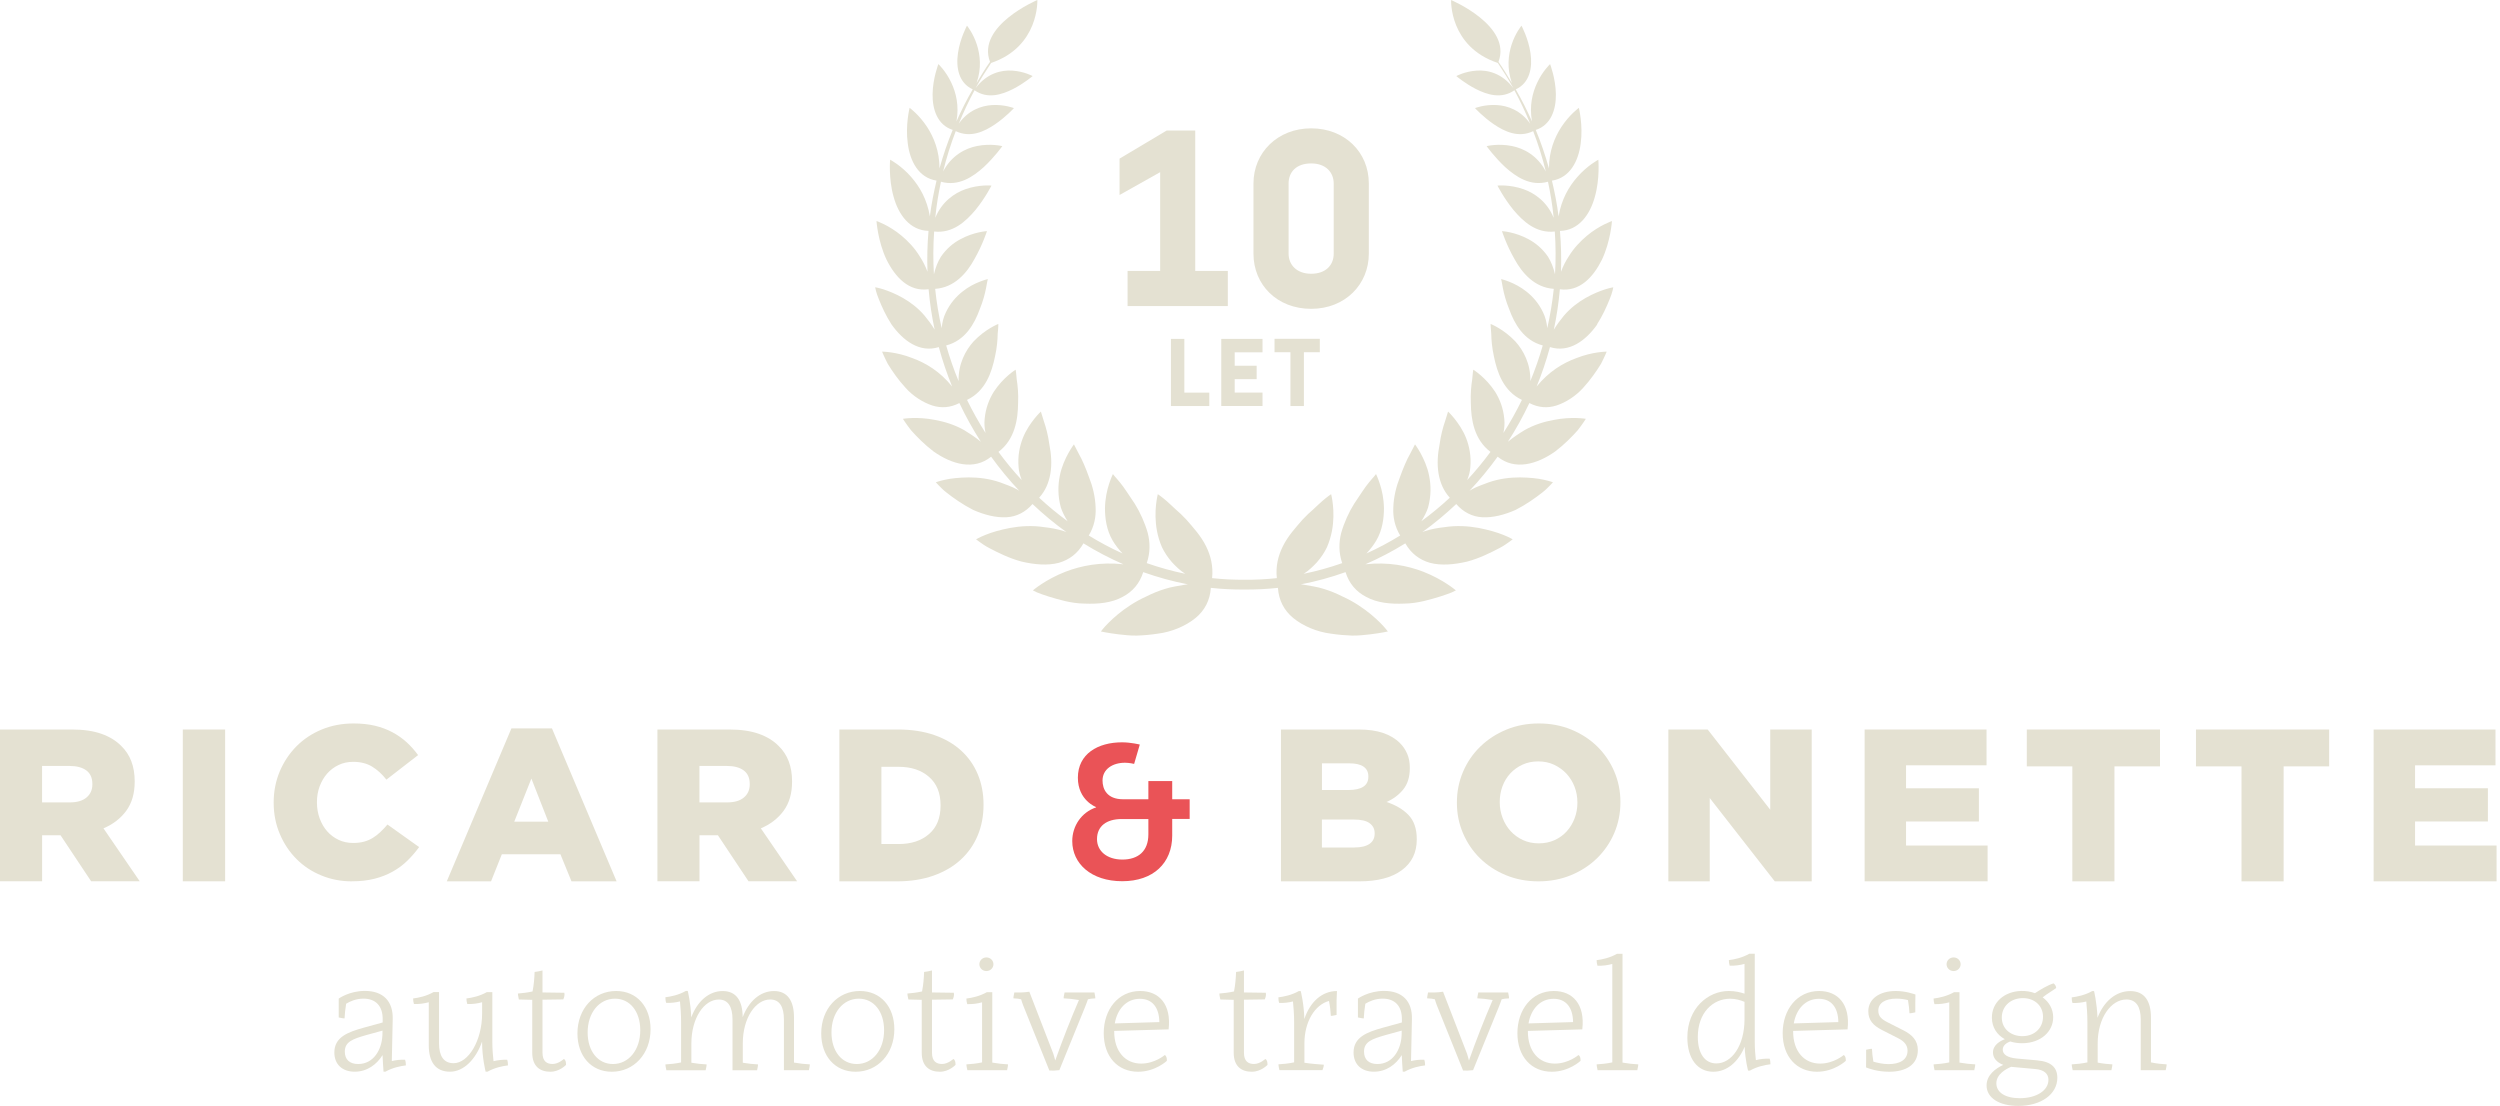 <svg width="583" height="258" viewBox="0 0 583 258" fill="none" xmlns="http://www.w3.org/2000/svg">
<g clip-path="url(#clip0_149_82)">
<path d="M255.61 188.3V188.21C255.61 188.21 251.36 186.66 251.36 181.36C251.36 175.79 256.04 173.11 261.65 173.11C263.73 173.11 265.8 173.63 265.8 173.63L264.48 178.14C264.48 178.14 263.38 177.87 262.36 177.87C259.45 177.87 257.11 179.37 257.11 182.02C257.11 184 258.12 186.39 261.92 186.39H267.8V182.15H273.36V186.39H277.43V190.98H273.36V194.86C273.36 201.26 268.95 205.5 261.71 205.5C254.47 205.5 250.05 201.39 250.05 196.14C250.05 192.65 252.17 189.43 255.62 188.28M261.74 200.45C265.41 200.45 267.8 198.51 267.8 194.57V191H261.57C258.08 191 255.82 192.63 255.82 195.68C255.82 198.45 258.12 200.45 261.74 200.45Z" fill="#EA5357"/>
<path d="M0 170.12H16.74C19.47 170.12 21.78 170.46 23.67 171.13C25.56 171.8 27.09 172.75 28.28 173.96C30.37 175.98 31.41 178.73 31.41 182.2V182.3C31.41 185.03 30.75 187.29 29.44 189.08C28.12 190.87 26.35 192.23 24.13 193.17L32.58 205.51H21.25L14.12 194.79H9.82V205.51H0V170.1V170.12ZM16.28 187.12C17.97 187.12 19.27 186.74 20.17 185.98C21.08 185.22 21.54 184.2 21.54 182.92V182.82C21.54 181.4 21.06 180.35 20.13 179.66C19.19 178.97 17.88 178.62 16.24 178.62H9.81V187.12H16.28Z" fill="#E4E1D2"/>
<path d="M52.5 170.12H42.63V205.52H52.5V170.12Z" fill="#E4E1D2"/>
<path d="M82.08 205.53C79.55 205.53 77.17 205.08 74.95 204.16C72.72 203.25 70.79 201.98 69.16 200.34C67.52 198.71 66.23 196.77 65.27 194.52C64.31 192.28 63.82 189.84 63.82 187.21V187.11C63.82 184.55 64.3 182.15 65.23 179.91C66.18 177.67 67.48 175.71 69.13 174.04C70.79 172.37 72.75 171.06 75.03 170.12C77.3 169.18 79.78 168.71 82.48 168.71C84.3 168.71 85.95 168.89 87.44 169.24C88.92 169.6 90.27 170.1 91.51 170.76C92.74 171.42 93.85 172.2 94.85 173.11C95.84 174.02 96.72 175.02 97.5 176.09L90.11 181.81C89.1 180.53 87.99 179.51 86.77 178.77C85.55 178.03 84.09 177.66 82.37 177.66C81.12 177.66 79.98 177.9 78.95 178.4C77.92 178.89 77.04 179.55 76.29 180.4C75.55 181.24 74.97 182.24 74.54 183.38C74.12 184.53 73.91 185.74 73.91 187.02V187.12C73.91 188.44 74.12 189.68 74.54 190.84C74.97 192 75.55 193.01 76.29 193.85C77.03 194.69 77.92 195.36 78.95 195.85C79.98 196.34 81.12 196.58 82.37 196.58C83.28 196.58 84.12 196.48 84.87 196.28C85.62 196.08 86.32 195.78 86.94 195.39C87.57 195.01 88.16 194.55 88.71 194.02C89.27 193.5 89.81 192.92 90.36 192.28L97.74 197.54C96.9 198.69 95.98 199.75 94.99 200.72C93.99 201.7 92.87 202.54 91.59 203.25C90.33 203.96 88.92 204.52 87.35 204.92C85.78 205.32 84.02 205.52 82.07 205.52" fill="#E4E1D2"/>
<path d="M119.26 169.87H128.72L143.79 205.53H133.27L130.69 199.21H117.03L114.51 205.53H104.19L119.26 169.87ZM127.86 191.62L123.92 181.56L119.92 191.62H127.86Z" fill="#E4E1D2"/>
<path d="M153.3 170.12H170.04C172.77 170.12 175.08 170.46 176.97 171.13C178.86 171.8 180.39 172.75 181.58 173.96C183.67 175.98 184.71 178.73 184.71 182.2V182.3C184.71 185.03 184.05 187.29 182.74 189.08C181.42 190.87 179.65 192.23 177.43 193.17L185.88 205.51H174.55L167.42 194.79H163.12V205.51H153.31V170.1L153.3 170.12ZM169.58 187.12C171.27 187.12 172.57 186.74 173.47 185.98C174.38 185.22 174.84 184.2 174.84 182.92V182.82C174.84 181.4 174.36 180.35 173.43 179.66C172.49 178.97 171.18 178.62 169.54 178.62H163.11V187.12H169.58Z" fill="#E4E1D2"/>
<path d="M195.73 170.12H209.39C212.56 170.12 215.38 170.55 217.86 171.41C220.34 172.27 222.43 173.48 224.13 175.03C225.83 176.58 227.13 178.43 228.02 180.57C228.91 182.71 229.36 185.06 229.36 187.62V187.72C229.36 190.28 228.91 192.65 228 194.83C227.09 197.01 225.78 198.88 224.05 200.47C222.34 202.06 220.22 203.29 217.71 204.19C215.2 205.08 212.36 205.53 209.19 205.53H195.74V170.12H195.73ZM209.55 196.83C212.49 196.83 214.86 196.06 216.65 194.5C218.45 192.95 219.34 190.74 219.34 187.87V187.77C219.34 184.94 218.45 182.74 216.65 181.17C214.86 179.6 212.49 178.82 209.55 178.82H205.54V196.82H209.55V196.83Z" fill="#E4E1D2"/>
<path d="M298.72 170.12H316.85C319.07 170.12 320.97 170.39 322.55 170.93C324.14 171.47 325.45 172.26 326.49 173.31C327.2 174.02 327.75 174.84 328.16 175.79C328.57 176.73 328.77 177.81 328.77 179.03V179.13C328.77 181.19 328.25 182.85 327.23 184.11C326.2 185.37 324.9 186.35 323.33 187.02C325.49 187.73 327.21 188.75 328.48 190.08C329.75 191.41 330.39 193.28 330.39 195.67V195.77C330.39 198.84 329.22 201.23 326.87 202.95C324.53 204.67 321.23 205.53 316.98 205.53H298.72V170.12ZM314.45 184.23C315.96 184.23 317.12 183.98 317.91 183.47C318.7 182.96 319.1 182.19 319.1 181.14V181.04C319.1 180.06 318.73 179.31 317.99 178.79C317.25 178.27 316.14 178.01 314.66 178.01H308.28V184.23H314.45ZM315.87 197.63C317.39 197.63 318.55 197.35 319.36 196.8C320.17 196.24 320.57 195.45 320.57 194.4V194.3C320.57 193.32 320.18 192.55 319.4 191.98C318.63 191.4 317.41 191.12 315.76 191.12H308.27V197.64H315.85L315.87 197.63Z" fill="#E4E1D2"/>
<path d="M358.76 205.53C356.03 205.53 353.5 205.05 351.18 204.09C348.85 203.13 346.85 201.82 345.16 200.17C343.47 198.52 342.15 196.58 341.19 194.35C340.23 192.12 339.75 189.75 339.75 187.22V187.12C339.75 184.59 340.23 182.21 341.19 179.96C342.15 177.72 343.49 175.76 345.21 174.1C346.93 172.43 348.95 171.11 351.28 170.15C353.61 169.19 356.13 168.71 358.86 168.71C361.59 168.71 364.12 169.19 366.45 170.15C368.77 171.11 370.78 172.42 372.47 174.07C374.15 175.72 375.48 177.66 376.44 179.89C377.4 182.12 377.88 184.49 377.88 187.02V187.12C377.88 189.65 377.4 192.04 376.44 194.28C375.48 196.52 374.13 198.47 372.42 200.15C370.7 201.82 368.68 203.13 366.35 204.09C364.03 205.05 361.49 205.53 358.77 205.53M358.83 196.67C360.18 196.67 361.41 196.42 362.53 195.92C363.64 195.41 364.59 194.73 365.36 193.87C366.14 193.01 366.75 192 367.19 190.86C367.63 189.71 367.85 188.5 367.85 187.22V187.12C367.85 185.84 367.63 184.62 367.19 183.48C366.75 182.33 366.12 181.32 365.32 180.44C364.5 179.57 363.54 178.87 362.42 178.34C361.31 177.82 360.07 177.56 358.72 177.56C357.37 177.56 356.14 177.81 355.04 178.32C353.94 178.82 353 179.51 352.2 180.36C351.41 181.22 350.8 182.23 350.37 183.37C349.95 184.52 349.74 185.73 349.74 187.01V187.11C349.74 188.39 349.97 189.61 350.41 190.75C350.85 191.9 351.46 192.91 352.25 193.79C353.05 194.67 354.01 195.37 355.12 195.89C356.24 196.41 357.47 196.67 358.83 196.67Z" fill="#E4E1D2"/>
<path d="M389.06 170.12H398.23L412.82 188.83V170.12H422.49V205.52H413.87L398.71 186.1V205.52H389.06V170.12Z" fill="#E4E1D2"/>
<path d="M434.83 170.12H463.26V178.47H444.49V183.83H461.48V191.57H444.49V197.18H463.51V205.52H434.83V170.12Z" fill="#E4E1D2"/>
<path d="M483.27 178.72H472.65V170.12H503.71V178.72H493.09V205.53H483.27V178.72Z" fill="#E4E1D2"/>
<path d="M522.72 178.72H512.1V170.12H543.16V178.72H532.54V205.53H522.72V178.72Z" fill="#E4E1D2"/>
<path d="M553.53 170.12H581.95V178.47H563.19V183.83H580.18V191.57H563.19V197.18H582.2V205.52H553.53V170.12Z" fill="#E4E1D2"/>
<path d="M94.46 247.14C94.6 247.5 94.65 248.01 94.65 248.45C93.4 248.6 91.55 248.97 89.87 249.92H89.44C89.34 248.65 89.27 247.34 89.21 246.05C87.86 248.24 85.6 249.92 82.71 249.92C79.82 249.92 77.97 248.21 77.97 245.44C77.97 241.9 81.02 240.7 84.88 239.64L89.24 238.44V237.86C89.32 234.52 87.53 232.88 84.77 232.88C83.01 232.88 81.6 233.53 80.72 234.07C80.52 235.24 80.39 236.54 80.35 237.49C79.9 237.49 79.44 237.35 78.99 237.27V232.87C78.99 232.87 81.45 231.08 85.09 231.08C89.31 231.08 91.7 233.44 91.58 237.69L91.37 247.44C92.33 247.2 93.41 247.09 94.45 247.13L94.46 247.14ZM89.18 241.5L89.2 240.34L85.45 241.37C82.24 242.29 80.41 242.94 80.41 245.24C80.41 247.07 81.52 248.13 83.53 248.13C87.15 248.13 89.02 244.73 89.17 241.5H89.18Z" fill="#E4E1D2"/>
<path d="M118.46 248.45C117.21 248.6 115.36 248.97 113.68 249.92H113.25C113.25 249.92 112.42 246.65 112.42 242.96V242.89C110.95 247.09 108.11 249.92 104.94 249.92C101.55 249.92 99.99 247.6 99.99 243.76V233.72C98.95 234.02 97.72 234.18 96.53 234.14C96.4 233.7 96.34 233.28 96.34 232.84C97.59 232.69 99.43 232.31 101.11 231.35H102.38V243.29C102.38 246.24 103.45 247.94 105.78 247.94C109.2 247.94 112.43 242.72 112.43 236.35V233.72C111.39 234.03 110.16 234.18 108.97 234.14C108.84 233.7 108.77 233.28 108.77 232.84C110.02 232.69 111.86 232.31 113.54 231.36H114.81V242.85C114.81 244.69 114.96 246.34 115.09 247.47C116.07 247.22 117.18 247.1 118.27 247.13C118.41 247.49 118.46 248 118.46 248.44V248.45Z" fill="#E4E1D2"/>
<path d="M131.5 246.96C131.9 247.16 132 247.67 132 248.33C132 248.33 130.51 249.93 128.34 249.93C125.93 249.93 124.12 248.67 124.12 245.5V233.16C123.09 233.14 122 233.11 121 233.08C120.93 232.62 120.78 232.15 120.78 231.69C121.77 231.62 122.98 231.47 124.19 231.21C124.5 229.63 124.62 228.13 124.67 226.66C125.21 226.6 125.9 226.47 126.51 226.31V231.44L131.6 231.51C131.73 232.01 131.57 232.58 131.36 233.06L126.51 233.13V245.5C126.51 247.55 127.58 248.12 128.86 248.12C130.25 248.12 131.5 246.94 131.5 246.94V246.96Z" fill="#E4E1D2"/>
<path d="M151.71 240.01C151.71 245.78 147.81 249.93 142.68 249.93C137.83 249.93 134.66 246.23 134.66 241C134.66 235.21 138.55 231.1 143.68 231.1C148.53 231.1 151.71 234.79 151.71 240.01ZM137.04 240.8C137.05 245.14 139.44 248.13 142.94 248.13C146.62 248.13 149.33 244.83 149.31 240.21C149.3 235.88 146.91 232.89 143.42 232.89C139.74 232.89 137.02 236.18 137.04 240.8Z" fill="#E4E1D2"/>
<path d="M185.2 247.8C186.43 248.02 187.84 248.17 188.85 248.21C188.85 248.66 188.71 249.12 188.64 249.57H182.81V237.73C182.81 234.78 181.79 233.08 179.62 233.08C176.19 233.08 173.23 237.38 173.22 243.29V247.83C174.42 248.04 175.79 248.18 176.77 248.22C176.77 248.67 176.63 249.13 176.55 249.58H170.82V237.74C170.82 234.79 169.8 233.09 167.63 233.09C164.19 233.09 161.23 237.41 161.23 243.33V247.83C162.43 248.04 163.79 248.18 164.78 248.22C164.78 248.67 164.64 249.13 164.56 249.58H155.4C155.32 249.13 155.18 248.67 155.18 248.22C156.13 248.18 157.58 248.03 158.83 247.76V238.38C158.83 236.57 158.7 234.78 158.57 233.53C157.58 233.79 156.46 233.91 155.36 233.87C155.22 233.51 155.17 233 155.17 232.56C156.42 232.41 158.27 232.04 159.95 231.08H160.38C160.38 231.08 161.08 233.85 161.2 237.26C162.6 233.5 165.32 231.11 168.52 231.11C171.72 231.11 173.18 233.4 173.19 237.21C174.6 233.48 177.3 231.11 180.49 231.11C183.68 231.11 185.16 233.43 185.16 237.27V247.81L185.2 247.8Z" fill="#E4E1D2"/>
<path d="M208.56 240.01C208.56 245.78 204.66 249.93 199.53 249.93C194.68 249.93 191.51 246.23 191.51 241C191.51 235.21 195.4 231.1 200.53 231.1C205.38 231.1 208.56 234.79 208.56 240.01ZM193.9 240.8C193.91 245.14 196.3 248.13 199.8 248.13C203.48 248.13 206.19 244.83 206.17 240.21C206.16 235.88 203.77 232.89 200.28 232.89C196.6 232.89 193.88 236.18 193.9 240.8Z" fill="#E4E1D2"/>
<path d="M222.33 246.96C222.73 247.16 222.83 247.67 222.83 248.33C222.83 248.33 221.34 249.93 219.17 249.93C216.76 249.93 214.95 248.67 214.95 245.5V233.16C213.92 233.14 212.83 233.11 211.83 233.08C211.76 232.62 211.61 232.15 211.61 231.69C212.6 231.62 213.81 231.47 215.02 231.21C215.33 229.63 215.45 228.13 215.5 226.66C216.04 226.6 216.73 226.47 217.34 226.31V231.44L222.43 231.51C222.56 232.01 222.4 232.58 222.19 233.06L217.34 233.13V245.5C217.34 247.55 218.41 248.12 219.69 248.12C221.08 248.12 222.33 246.94 222.33 246.94V246.96Z" fill="#E4E1D2"/>
<path d="M231.42 247.8C232.65 248.02 234.06 248.17 235.07 248.21C235.07 248.66 234.93 249.12 234.85 249.57H225.59C225.51 249.12 225.37 248.66 225.37 248.21C226.32 248.17 227.77 248.02 229.02 247.75V233.74C227.98 234.04 226.75 234.2 225.56 234.16C225.43 233.72 225.36 233.3 225.36 232.86C226.61 232.71 228.45 232.33 230.13 231.38H231.4V247.82L231.42 247.8ZM228.39 224.86C228.39 223.98 229.12 223.27 230.03 223.27C230.94 223.27 231.67 223.98 231.67 224.86C231.67 225.74 230.94 226.45 230.03 226.45C229.12 226.45 228.39 225.74 228.39 224.86Z" fill="#E4E1D2"/>
<path d="M255.42 232.82C254.63 232.85 254.19 232.92 253.71 233.03C253.55 233.49 253.29 234.22 252.99 234.95L247.04 249.56C246.14 249.67 245.42 249.69 244.71 249.65L238.58 234.4C238.4 233.94 238.24 233.42 238.13 233.04C237.63 232.92 237.21 232.84 236.33 232.81C236.33 232.36 236.47 231.9 236.54 231.45H237.97C238.67 231.45 239.34 231.36 240.04 231.27L245.62 245.69C245.77 246.13 245.95 246.82 246.08 247.31C247.79 242.49 249.66 237.73 251.61 233.2C250.4 232.99 249.03 232.85 248.04 232.81C248.04 232.36 248.18 231.9 248.26 231.45H255.22C255.29 231.9 255.43 232.36 255.43 232.81L255.42 232.82Z" fill="#E4E1D2"/>
<path d="M259.83 240.46C259.81 245.27 262.48 248.03 266.11 248.03C269.32 248.03 271.63 246.03 271.63 246.03C271.99 246.22 272.15 246.76 272.11 247.39C272.11 247.39 269.45 249.93 265.4 249.93C260.69 249.93 257.39 246.44 257.39 240.94C257.39 235.44 260.75 231.1 265.89 231.1C270.27 231.1 273.2 234.19 272.52 240.05L259.82 240.41V240.46H259.83ZM259.97 238.66L270.36 238.35C270.32 234.93 268.7 232.92 265.83 232.92C262.66 232.92 260.54 235.34 259.97 238.66Z" fill="#E4E1D2"/>
<path d="M295.08 246.96C295.48 247.16 295.58 247.67 295.58 248.33C295.58 248.33 294.09 249.93 291.92 249.93C289.51 249.93 287.7 248.67 287.7 245.5V233.16C286.67 233.14 285.58 233.11 284.58 233.08C284.51 232.62 284.36 232.15 284.36 231.69C285.35 231.62 286.56 231.47 287.77 231.21C288.08 229.63 288.2 228.13 288.25 226.66C288.79 226.6 289.48 226.47 290.09 226.31V231.44L295.18 231.51C295.31 232.01 295.15 232.58 294.94 233.06L290.09 233.13V245.5C290.09 247.55 291.16 248.12 292.44 248.12C293.83 248.12 295.08 246.94 295.08 246.94V246.96Z" fill="#E4E1D2"/>
<path d="M311.71 236.68C311.26 236.76 310.8 236.9 310.35 236.9C310.31 235.99 310.17 234.63 309.92 233.42C306.67 234.3 304.19 238.19 304.19 243.32V247.83C305.68 248.07 307.48 248.2 308.71 248.29C308.71 248.71 308.56 249.13 308.4 249.56H304.19H301.8H298.36C298.28 249.11 298.14 248.65 298.14 248.2C299.09 248.16 300.54 248.01 301.79 247.74V238.36C301.79 236.56 301.65 234.79 301.52 233.54C300.53 233.8 299.41 233.92 298.31 233.89C298.17 233.53 298.12 233.02 298.12 232.58C299.37 232.43 301.22 232.06 302.9 231.11H303.33C303.33 231.11 304.09 234.06 304.17 237.64C305.5 233.64 308.29 231.11 311.78 231.11L311.69 233.26V236.7L311.71 236.68Z" fill="#E4E1D2"/>
<path d="M332.14 247.14C332.28 247.5 332.33 248.01 332.33 248.45C331.08 248.6 329.23 248.97 327.55 249.92H327.12C327.02 248.65 326.95 247.34 326.89 246.05C325.54 248.24 323.28 249.92 320.39 249.92C317.5 249.92 315.65 248.21 315.65 245.44C315.65 241.9 318.7 240.7 322.56 239.64L326.92 238.44V237.86C327 234.52 325.21 232.88 322.45 232.88C320.69 232.88 319.28 233.53 318.4 234.07C318.2 235.24 318.07 236.54 318.03 237.49C317.58 237.49 317.12 237.35 316.67 237.27V232.87C316.67 232.87 319.13 231.08 322.77 231.08C326.99 231.08 329.38 233.44 329.26 237.69L329.05 247.44C330.01 247.2 331.09 247.09 332.13 247.13L332.14 247.14ZM326.86 241.5L326.88 240.34L323.13 241.37C319.92 242.29 318.09 242.94 318.09 245.24C318.09 247.07 319.2 248.13 321.21 248.13C324.83 248.13 326.7 244.73 326.85 241.5H326.86Z" fill="#E4E1D2"/>
<path d="M351.9 232.82C351.11 232.85 350.67 232.92 350.19 233.03C350.03 233.49 349.77 234.22 349.47 234.95L343.52 249.56C342.62 249.67 341.9 249.69 341.19 249.65L335.06 234.4C334.88 233.94 334.72 233.42 334.61 233.04C334.11 232.92 333.69 232.84 332.81 232.81C332.81 232.36 332.95 231.9 333.02 231.45H334.45C335.15 231.45 335.82 231.36 336.52 231.27L342.1 245.69C342.25 246.13 342.43 246.82 342.56 247.31C344.27 242.49 346.14 237.73 348.09 233.2C346.88 232.99 345.51 232.85 344.52 232.81C344.52 232.36 344.66 231.9 344.74 231.45H351.7C351.77 231.9 351.91 232.36 351.91 232.81L351.9 232.82Z" fill="#E4E1D2"/>
<path d="M356.3 240.46C356.28 245.27 358.95 248.03 362.58 248.03C365.79 248.03 368.1 246.03 368.1 246.03C368.46 246.22 368.62 246.76 368.58 247.39C368.58 247.39 365.92 249.93 361.87 249.93C357.16 249.93 353.86 246.44 353.86 240.94C353.86 235.44 357.22 231.1 362.36 231.1C366.74 231.1 369.67 234.19 368.99 240.05L356.29 240.41V240.46H356.3ZM356.45 238.66L366.84 238.35C366.8 234.93 365.18 232.92 362.31 232.92C359.14 232.92 357.02 235.34 356.45 238.66Z" fill="#E4E1D2"/>
<path d="M378.39 247.8C379.62 248.02 381.03 248.17 382.04 248.21C382.04 248.66 381.9 249.12 381.82 249.57H372.56C372.48 249.12 372.34 248.66 372.34 248.21C373.29 248.17 374.74 248.02 375.99 247.75V224.79C374.95 225.09 373.72 225.25 372.53 225.21C372.4 224.77 372.33 224.35 372.33 223.91C373.58 223.76 375.42 223.38 377.1 222.42H378.37V247.81L378.39 247.8Z" fill="#E4E1D2"/>
<path d="M412.87 248.19C411.62 248.34 409.77 248.71 408.09 249.66H407.65C407.65 249.66 406.99 247.25 406.85 244.1C405.41 247.56 402.79 249.93 399.54 249.93C395.89 249.93 393.49 246.94 393.49 241.93C393.49 235.12 398.29 231.1 403.16 231.1C404.69 231.1 405.87 231.41 406.82 231.72V224.78C405.78 225.08 404.55 225.24 403.36 225.2C403.23 224.76 403.17 224.34 403.17 223.9C404.42 223.75 406.26 223.37 407.94 222.41H409.21V242.86C409.21 244.61 409.34 246.13 409.47 247.22C410.46 246.96 411.58 246.84 412.68 246.88C412.82 247.24 412.87 247.75 412.87 248.19ZM406.82 237.75V233.63C405.89 233.24 404.74 232.9 403.48 232.9C399.49 232.9 395.93 236.1 395.93 241.82C395.93 245.72 397.6 247.99 400.26 247.99C403.78 247.99 406.8 243.92 406.82 237.76V237.75Z" fill="#E4E1D2"/>
<path d="M418.16 240.46C418.14 245.27 420.81 248.03 424.44 248.03C427.65 248.03 429.96 246.03 429.96 246.03C430.32 246.22 430.48 246.76 430.44 247.39C430.44 247.39 427.78 249.93 423.73 249.93C419.02 249.93 415.72 246.44 415.72 240.94C415.72 235.44 419.08 231.1 424.22 231.1C428.6 231.1 431.53 234.19 430.85 240.05L418.15 240.41V240.46H418.16ZM418.31 238.66L428.7 238.35C428.66 234.93 427.04 232.92 424.17 232.92C421 232.92 418.88 235.34 418.31 238.66Z" fill="#E4E1D2"/>
<path d="M443.84 240.25C445.89 241.29 447.24 242.62 447.24 244.87C447.24 248.34 444.4 249.93 440.55 249.93C437.84 249.93 435.8 249.19 435.16 248.92L435.18 247.12V244.8C435.63 244.72 436.09 244.58 436.54 244.58C436.57 245.37 436.68 246.5 436.87 247.58C437.85 247.86 439.08 248.15 440.42 248.15C442.94 248.15 444.84 247.21 444.84 245.01C444.84 243.68 443.98 242.79 442.73 242.16L438.83 240.17C436.8 239.13 435.69 237.89 435.69 235.82C435.69 232.98 438.24 231.1 442.1 231.1C444.45 231.1 446.45 231.85 446.68 231.92L446.65 233.81V236.08C446.2 236.16 445.74 236.3 445.29 236.3C445.25 235.49 445.14 234.33 444.94 233.22C444.21 233.04 443.28 232.88 442.26 232.88C439.64 232.88 438.02 233.89 438.02 235.68C438.02 237.07 438.84 237.72 440.24 238.43L443.83 240.25H443.84Z" fill="#E4E1D2"/>
<path d="M456.97 247.8C458.2 248.02 459.61 248.17 460.62 248.21C460.62 248.66 460.48 249.12 460.4 249.57H451.14C451.06 249.12 450.92 248.66 450.92 248.21C451.87 248.17 453.32 248.02 454.57 247.75V233.74C453.53 234.04 452.3 234.2 451.11 234.16C450.98 233.72 450.91 233.3 450.91 232.86C452.16 232.71 454 232.33 455.68 231.38H456.95V247.82L456.97 247.8ZM453.94 224.86C453.94 223.98 454.67 223.27 455.58 223.27C456.49 223.27 457.22 223.98 457.22 224.86C457.22 225.74 456.49 226.45 455.58 226.45C454.67 226.45 453.94 225.74 453.94 224.86Z" fill="#E4E1D2"/>
<path d="M475.14 247.29C478.38 247.57 479.77 249 479.77 251.34C479.77 255.2 475.95 257.9 470.66 257.9C466.25 257.9 463.27 256.04 463.27 253.13C463.27 250.67 465.39 249.16 467.16 248.33C465.62 247.74 464.76 246.71 464.76 245.43C464.76 243.64 466.52 242.72 467.53 242.34C465.68 241.33 464.53 239.56 464.51 237.36C464.47 233.78 467.39 231.2 471.33 231.09C472.49 231.06 473.58 231.25 474.55 231.61C475.79 230.79 477.59 229.71 478.89 229.32C479.27 229.61 479.46 229.95 479.5 230.39C478.78 230.98 477.47 231.68 476.35 232.58C477.85 233.68 478.79 235.31 478.8 237.18C478.84 240.52 475.96 243.23 471.66 243.28C470.62 243.29 469.64 243.15 468.78 242.87C468.03 243.15 467.04 243.72 467.04 244.79C467.04 245.86 468.08 246.65 470.32 246.85L475.16 247.28L475.14 247.29ZM477.7 251.84C477.7 250.4 476.7 249.48 474.65 249.3L469.37 248.82L469 248.78C467.73 249.31 465.55 250.53 465.55 252.63C465.55 254.73 467.59 256.1 471.01 256.1C474.98 256.1 477.69 254.25 477.69 251.85L477.7 251.84ZM466.82 237.35C466.86 240.04 469.06 241.68 471.73 241.63C474.67 241.58 476.47 239.51 476.43 237.04C476.39 234.36 474.22 232.62 471.42 232.77C468.61 232.92 466.78 234.88 466.82 237.36V237.35Z" fill="#E4E1D2"/>
<path d="M501.61 247.75C502.86 248.02 504.31 248.17 505.26 248.21C505.26 248.66 505.12 249.12 505.04 249.57H499.22V237.73C499.22 234.78 498.15 233.08 495.88 233.08C492.28 233.08 489.18 237.4 489.18 243.32V247.8C490.38 248.04 491.71 248.17 492.6 248.21C492.6 248.66 492.46 249.12 492.38 249.57H483.35C483.27 249.12 483.13 248.66 483.13 248.21C484.08 248.17 485.53 248.02 486.78 247.75V238.37C486.78 236.58 486.65 234.8 486.52 233.55C485.53 233.81 484.4 233.93 483.31 233.9C483.17 233.54 483.12 233.03 483.12 232.59C484.37 232.44 486.22 232.07 487.9 231.12H488.33C488.33 231.12 488.98 233.68 489.14 237.35C490.59 233.54 493.42 231.12 496.76 231.12C500.1 231.12 501.6 233.44 501.6 237.28V247.77L501.61 247.75Z" fill="#E4E1D2"/>
<path d="M372.42 75.65C373.71 73.65 374.69 71.48 375.35 69.82C376.05 68.16 376.22 67 376.22 67C376.22 67 375.46 67.11 374.28 67.49C373.13 67.86 371.51 68.49 369.77 69.48C368.04 70.47 366.24 71.81 364.69 73.63C363.91 74.59 363.09 75.66 362.35 76.88C363.01 73.8 363.48 70.65 363.76 67.46C368.35 68.1 371.54 64.66 373.59 60.52C375.6 56.24 375.91 51.55 375.91 51.55C375.91 51.55 373.03 52.51 370.06 54.98C368.61 56.21 367.04 57.8 365.82 59.81C365.12 60.87 364.51 62.05 364.02 63.38C364.13 60.24 364.06 57.06 363.78 53.85C368.15 53.76 370.8 50.04 371.92 45.9C373.13 41.63 372.73 37.25 372.73 37.25C372.73 37.25 370.17 38.58 367.8 41.31C365.88 43.5 364.12 46.46 363.46 50.49C363.46 50.45 363.46 50.4 363.45 50.36C363.1 47.59 362.56 44.85 361.91 42.13C366.12 41.47 368.11 37.54 368.62 33.44C369.2 29.22 368.19 25.15 368.19 25.15C368.19 25.15 365.98 26.74 364.08 29.66C362.53 32.06 361.22 35.23 361.22 39.29C360.37 36.23 359.35 33.23 358.14 30.3C361.69 29.17 362.89 25.53 362.83 21.95C362.78 18.3 361.48 14.95 361.48 14.95C361.48 14.95 359.72 16.59 358.46 19.31C357.37 21.64 356.61 24.64 357.26 28.31C356.12 25.76 354.87 23.26 353.47 20.84C356.75 19.35 357.41 15.75 356.91 12.38C356.42 8.96 354.81 5.99 354.81 5.99C354.81 5.99 353.35 7.74 352.49 10.46C351.74 12.83 351.36 15.87 352.57 19.36C351.58 17.74 350.55 15.97 349.44 14.43C352.64 6.02 338.4 0.01 338.4 0.01C338.4 0.01 337.92 10.87 349.29 14.68C350.57 16.59 351.79 18.53 352.9 20.54C350.3 17.07 346.91 16.27 344.3 16.47C341.57 16.66 339.61 17.74 339.61 17.74C339.61 17.74 341.58 19.43 344.2 20.77C346.8 22.08 350.13 23.16 353.16 21.05C354.53 23.58 355.75 26.19 356.84 28.85C354.63 25.69 351.54 24.64 349.06 24.5C346.16 24.33 343.97 25.21 343.97 25.21C343.97 25.21 345.8 27.23 348.36 28.98C350.86 30.67 354.12 32.24 357.54 30.58C358.72 33.65 359.71 36.8 360.49 39.99C358.51 36.23 355.29 34.58 352.57 34.05C349.34 33.4 346.68 34.08 346.68 34.08C346.68 34.08 348.46 36.59 351.01 38.97C353.53 41.23 356.89 43.53 360.99 42.38C361.56 45.08 362.02 47.79 362.29 50.54C362.29 50.62 362.3 50.7 362.31 50.78C360.77 47.02 357.84 45.02 355.28 44.12C352.01 42.98 349.21 43.28 349.21 43.28C349.21 43.28 350.63 46.12 352.93 48.95C355.18 51.62 358.23 54.47 362.58 53.99C362.81 57.35 362.83 60.68 362.63 63.97C362.26 62.39 361.71 61.01 361 59.87C359.7 57.98 358.11 56.68 356.48 55.8C353.27 54.05 350.26 53.9 350.26 53.9C350.26 53.9 351.27 57.09 353.19 60.43C354.9 63.56 357.79 67.06 362.34 67.36C362.01 70.47 361.51 73.53 360.82 76.53C360.69 75.17 360.38 73.95 359.85 72.86C358.85 70.74 357.44 69.16 356 68.02C354.58 66.88 353.1 66.16 351.95 65.7C350.82 65.25 350.06 65.08 350.06 65.08C350.06 65.08 350.28 65.94 350.48 67.22C350.73 68.51 351.18 70.26 351.94 72.1C353.16 75.49 355.33 79.4 359.77 80.56C358.96 83.4 357.99 86.17 356.88 88.87C356.97 84.83 355.23 81.66 353.38 79.62C350.65 76.73 347.61 75.54 347.61 75.54C347.61 75.54 347.61 76.43 347.76 77.84C347.78 79.21 347.93 81.07 348.38 83.11C349.13 86.81 350.58 91.2 354.91 93.26C353.61 95.92 352.18 98.49 350.6 100.96C350.82 99.85 350.92 98.76 350.8 97.71C350.58 95.17 349.72 93.06 348.68 91.38C346.45 87.96 343.57 86.21 343.57 86.21C343.57 86.21 343.41 87.11 343.31 88.55C343.09 89.93 342.9 91.84 343 93.98C343.04 97.78 343.72 102.46 347.58 105.38C345.89 107.67 344.07 109.87 342.15 111.95C342.54 110.95 342.82 109.99 342.88 108.98C343.12 106.36 342.64 104.05 341.89 102.15C341.16 100.27 340.01 98.67 339.18 97.62C338.32 96.56 337.69 95.98 337.69 95.98C337.69 95.98 337.4 96.88 336.98 98.27C336.51 99.62 335.99 101.52 335.7 103.71C335.29 105.79 335.08 108.14 335.48 110.5C335.85 112.51 336.57 114.38 338.09 116.07C335.98 118.03 333.77 119.85 331.46 121.55C332.12 120.49 332.67 119.43 333.02 118.38C333.78 115.64 333.71 113.1 333.27 110.94C332.86 108.81 331.95 106.92 331.26 105.65C330.55 104.37 329.98 103.63 329.98 103.63C329.98 103.63 329.52 104.52 328.82 105.87C328.07 107.17 327.24 109.12 326.46 111.29C325.63 113.37 324.99 115.86 324.92 118.41C324.82 120.51 325.23 122.75 326.52 124.88C323.99 126.44 321.36 127.84 318.65 129.07C319.57 128.08 320.36 127.07 320.95 126.05C322.39 123.62 322.73 120.83 322.74 118.58C322.71 116.27 322.27 114.33 321.79 112.87C321.32 111.42 320.89 110.55 320.89 110.55C320.89 110.55 320.73 110.75 320.45 111.1C320.16 111.44 319.73 111.89 319.25 112.5C318.26 113.67 317.09 115.57 315.8 117.46C314.56 119.43 313.44 121.89 312.76 124.31C312.22 126.46 312.15 128.85 313 131.32C310.08 132.35 307.09 133.18 304.02 133.81C305.24 133.05 306.25 132.04 307.11 131.12C308.11 129.98 308.88 128.8 309.45 127.61C310 126.33 310.36 125.08 310.6 123.88C311.06 121.48 311 119.33 310.84 117.77C310.68 116.21 310.42 115.24 310.42 115.24C310.42 115.24 309.57 115.79 308.35 116.85C307.73 117.36 307.04 118.08 306.26 118.78C305.47 119.45 304.63 120.24 303.79 121.14C302.14 123.05 300.37 124.94 299.14 127.44C298.08 129.58 297.45 132.07 297.76 134.82C295.28 135.09 292.76 135.22 290.21 135.2C287.66 135.21 285.14 135.09 282.66 134.82C282.96 132.07 282.33 129.58 281.28 127.44C280.05 124.94 278.28 123.05 276.63 121.14C275.79 120.24 274.95 119.45 274.16 118.78C273.38 118.09 272.69 117.36 272.07 116.85C270.85 115.79 270 115.24 270 115.24C270 115.24 269.75 116.21 269.58 117.77C269.42 119.33 269.36 121.48 269.82 123.88C270.05 125.08 270.42 126.34 270.97 127.61C271.55 128.8 272.31 129.98 273.31 131.12C274.17 132.04 275.18 133.06 276.4 133.81C273.33 133.18 270.34 132.34 267.42 131.32C268.27 128.86 268.21 126.47 267.66 124.31C266.98 121.89 265.85 119.43 264.62 117.46C263.33 115.58 262.16 113.67 261.17 112.5C260.69 111.89 260.26 111.44 259.97 111.1C259.69 110.75 259.53 110.55 259.53 110.55C259.53 110.55 259.1 111.42 258.63 112.87C258.16 114.33 257.71 116.27 257.68 118.58C257.68 120.82 258.03 123.61 259.47 126.05C260.06 127.07 260.85 128.08 261.77 129.07C259.06 127.84 256.43 126.44 253.9 124.88C255.19 122.75 255.6 120.51 255.5 118.41C255.43 115.86 254.79 113.36 253.96 111.29C253.19 109.13 252.35 107.17 251.6 105.87C250.9 104.52 250.44 103.63 250.44 103.63C250.44 103.63 249.87 104.37 249.16 105.65C248.46 106.92 247.56 108.81 247.15 110.94C246.71 113.09 246.64 115.64 247.4 118.38C247.75 119.43 248.3 120.49 248.96 121.55C246.65 119.85 244.43 118.03 242.33 116.07C243.85 114.39 244.57 112.52 244.94 110.5C245.34 108.14 245.13 105.79 244.72 103.71C244.43 101.52 243.91 99.62 243.44 98.27C243.02 96.89 242.73 95.98 242.73 95.98C242.73 95.98 242.09 96.56 241.24 97.62C240.41 98.66 239.26 100.26 238.53 102.15C237.78 104.05 237.3 106.36 237.54 108.98C237.6 110 237.88 110.95 238.27 111.95C236.34 109.87 234.53 107.68 232.84 105.38C236.7 102.46 237.38 97.78 237.42 93.98C237.52 91.84 237.33 89.93 237.11 88.55C237.01 87.11 236.85 86.21 236.85 86.21C236.85 86.21 233.97 87.96 231.74 91.38C230.7 93.06 229.84 95.18 229.62 97.71C229.5 98.76 229.6 99.84 229.82 100.96C228.24 98.48 226.81 95.91 225.51 93.26C229.84 91.2 231.28 86.82 232.04 83.11C232.5 81.07 232.64 79.2 232.66 77.84C232.82 76.44 232.81 75.54 232.81 75.54C232.81 75.54 229.77 76.73 227.04 79.62C225.19 81.66 223.45 84.83 223.54 88.87C222.42 86.17 221.46 83.4 220.65 80.56C225.1 79.41 227.26 75.49 228.48 72.1C229.24 70.25 229.69 68.51 229.94 67.22C230.15 65.94 230.36 65.08 230.36 65.08C230.36 65.08 229.61 65.25 228.47 65.7C227.31 66.15 225.84 66.87 224.42 68.02C222.99 69.16 221.57 70.73 220.57 72.86C220.03 73.95 219.72 75.18 219.6 76.53C218.91 73.53 218.4 70.47 218.08 67.36C222.63 67.06 225.53 63.57 227.23 60.43C229.15 57.09 230.16 53.9 230.16 53.9C230.16 53.9 227.14 54.05 223.94 55.8C222.31 56.67 220.72 57.97 219.42 59.87C218.71 61 218.16 62.39 217.79 63.97C217.59 60.69 217.61 57.36 217.84 53.99C222.19 54.48 225.24 51.62 227.49 48.95C229.79 46.12 231.21 43.28 231.21 43.28C231.21 43.28 228.41 42.98 225.14 44.12C222.58 45.02 219.65 47.03 218.11 50.78C218.11 50.7 218.12 50.62 218.13 50.54C218.4 47.8 218.86 45.08 219.43 42.38C223.54 43.54 226.9 41.23 229.41 38.97C231.97 36.59 233.74 34.08 233.74 34.08C233.74 34.08 231.07 33.4 227.85 34.05C225.13 34.58 221.9 36.23 219.93 39.99C220.71 36.8 221.7 33.66 222.88 30.58C226.31 32.24 229.57 30.67 232.06 28.98C234.62 27.23 236.45 25.21 236.45 25.21C236.45 25.21 234.26 24.34 231.36 24.5C228.88 24.65 225.79 25.69 223.58 28.85C224.67 26.19 225.89 23.58 227.26 21.05C230.28 23.16 233.62 22.08 236.22 20.77C238.84 19.43 240.81 17.74 240.81 17.74C240.81 17.74 238.86 16.66 236.12 16.47C233.51 16.28 230.12 17.08 227.52 20.54C228.63 18.53 229.85 16.59 231.13 14.68C242.39 10.86 241.91 0 241.91 0C241.91 0 227.67 6.02 230.87 14.42C229.76 15.96 228.73 17.73 227.74 19.35C228.95 15.86 228.56 12.82 227.82 10.45C226.95 7.74 225.5 5.98 225.5 5.98C225.5 5.98 223.89 8.95 223.4 12.37C222.9 15.74 223.56 19.34 226.84 20.83C225.44 23.24 224.19 25.74 223.05 28.3C223.7 24.63 222.95 21.63 221.85 19.3C220.59 16.58 218.83 14.94 218.83 14.94C218.83 14.94 217.53 18.29 217.48 21.94C217.42 25.52 218.61 29.16 222.17 30.29C220.96 33.22 219.94 36.23 219.09 39.28C219.09 35.21 217.77 32.05 216.23 29.65C214.33 26.73 212.12 25.14 212.12 25.14C212.12 25.14 211.1 29.21 211.69 33.43C212.19 37.53 214.19 41.46 218.4 42.12C217.76 44.84 217.21 47.58 216.86 50.35C216.86 50.39 216.86 50.44 216.85 50.48C216.18 46.45 214.43 43.49 212.51 41.3C210.15 38.57 207.58 37.24 207.58 37.24C207.58 37.24 207.17 41.62 208.39 45.89C209.51 50.02 212.16 53.74 216.53 53.84C216.25 57.05 216.18 60.23 216.29 63.37C215.8 62.05 215.19 60.86 214.49 59.8C213.28 57.79 211.71 56.2 210.25 54.97C207.29 52.5 204.4 51.54 204.4 51.54C204.4 51.54 204.7 56.23 206.72 60.51C208.77 64.65 211.96 68.09 216.55 67.45C216.83 70.65 217.3 73.79 217.96 76.87C217.22 75.65 216.41 74.57 215.62 73.62C214.08 71.8 212.27 70.46 210.54 69.47C208.8 68.48 207.18 67.86 206.03 67.48C204.86 67.11 204.09 66.99 204.09 66.99C204.09 66.99 204.26 68.15 204.96 69.81C205.61 71.47 206.6 73.64 207.89 75.64C210.59 79.46 214.49 82.35 218.93 80.94C219.78 84.09 220.82 87.16 222.04 90.14C219.21 86.63 215.93 84.67 212.8 83.52C208.97 82 205.7 82 205.7 82C205.7 82 206.17 83.18 207.03 84.85C208.03 86.49 209.47 88.59 211.2 90.46C212.88 92.35 215.22 93.85 217.43 94.57C219.5 95.22 221.62 95.09 223.73 93.99C225.21 97.12 226.88 100.13 228.74 103.02C227.43 101.94 226.09 101.07 224.85 100.31C222.57 99.02 220.2 98.32 218.05 97.93C213.88 97.09 210.56 97.67 210.56 97.67C210.56 97.67 211.25 98.79 212.45 100.33C213.77 101.82 215.62 103.7 217.72 105.29C221.97 108.29 227.13 109.76 231.13 106.5C233.15 109.3 235.34 111.96 237.7 114.46C237.54 114.37 237.39 114.25 237.22 114.16C235.9 113.42 234.46 112.97 233.23 112.49C230.69 111.61 228.16 111.33 225.91 111.33C223.63 111.36 221.8 111.56 220.41 111.87C219.05 112.16 218.23 112.47 218.23 112.47C218.23 112.47 218.46 112.72 218.87 113.15C219.3 113.56 219.85 114.2 220.67 114.82C222.28 116.1 224.52 117.68 226.94 118.91C229.49 120.04 232.26 120.77 234.74 120.62C237 120.51 239.14 119.45 240.78 117.54C243.28 119.9 245.91 122.1 248.7 124.09C248.52 124.03 248.34 123.94 248.16 123.88C246.6 123.38 245.05 123.1 243.57 122.94C240.71 122.49 237.97 122.68 235.58 123.11C233.16 123.57 231.23 124.15 229.82 124.73C228.42 125.29 227.62 125.77 227.62 125.77C227.62 125.77 227.92 125.99 228.44 126.38C228.98 126.75 229.7 127.31 230.72 127.82C232.72 128.87 235.37 130.21 238.27 130.97C241.24 131.66 244.3 131.94 246.92 131.25C249.37 130.54 251.33 129.06 252.66 126.71C255.64 128.56 258.75 130.18 261.97 131.59C256.61 131.01 252.15 131.92 248.48 133.32C243.76 135.16 240.87 137.68 240.87 137.68C240.87 137.68 241.22 137.85 241.83 138.15C242.46 138.42 243.4 138.74 244.51 139.1C246.77 139.78 249.7 140.72 252.91 140.76C256.07 140.89 259.22 140.61 261.8 139.19C264.11 137.98 265.77 136.08 266.6 133.42C269.98 134.62 273.46 135.59 277.03 136.27C276.89 136.29 276.73 136.29 276.59 136.31C274.79 136.65 273.17 136.83 271.62 137.35C270.07 137.82 268.63 138.43 267.29 139.11C265.98 139.7 264.76 140.38 263.66 141.09C261.45 142.51 259.7 144.04 258.52 145.23C257.33 146.41 256.73 147.26 256.73 147.26C256.73 147.26 258.38 147.63 260.86 147.93C262.11 148.06 263.53 148.25 265.1 148.22C266.67 148.17 268.34 148.03 269.99 147.77C273.26 147.37 276.53 145.98 278.82 144.1C280.92 142.36 282.17 140.04 282.37 137.09C284.94 137.37 287.55 137.5 290.19 137.48C292.83 137.5 295.44 137.37 298.01 137.09C298.22 140.04 299.46 142.36 301.56 144.1C303.85 145.98 307.11 147.37 310.39 147.77C312.04 148.03 313.7 148.16 315.28 148.22C316.85 148.25 318.27 148.06 319.52 147.93C322 147.63 323.65 147.26 323.65 147.26C323.65 147.26 323.04 146.42 321.86 145.23C320.68 144.04 318.92 142.51 316.72 141.09C315.62 140.38 314.4 139.7 313.09 139.11C311.75 138.43 310.3 137.82 308.76 137.35C307.2 136.83 305.59 136.65 303.79 136.31C303.65 136.29 303.5 136.29 303.35 136.27C306.92 135.59 310.4 134.63 313.78 133.42C314.61 136.08 316.26 137.99 318.58 139.19C321.16 140.61 324.3 140.89 327.47 140.76C330.68 140.72 333.61 139.78 335.87 139.1C336.99 138.74 337.92 138.41 338.55 138.15C339.16 137.85 339.51 137.68 339.51 137.68C339.51 137.68 336.61 135.16 331.9 133.32C328.23 131.92 323.77 131.01 318.41 131.59C321.63 130.18 324.75 128.56 327.72 126.71C329.05 129.06 331.01 130.54 333.46 131.25C336.08 131.95 339.13 131.66 342.11 130.97C345.01 130.21 347.66 128.86 349.66 127.82C350.67 127.31 351.4 126.75 351.94 126.38C352.46 125.99 352.76 125.77 352.76 125.77C352.76 125.77 351.95 125.28 350.56 124.73C349.15 124.16 347.22 123.58 344.8 123.11C342.41 122.68 339.67 122.49 336.81 122.94C335.33 123.1 333.78 123.37 332.22 123.88C332.04 123.94 331.86 124.03 331.68 124.09C334.46 122.1 337.1 119.9 339.6 117.54C341.24 119.45 343.39 120.51 345.64 120.62C348.13 120.77 350.89 120.04 353.44 118.91C355.86 117.68 358.1 116.09 359.71 114.82C360.53 114.19 361.08 113.56 361.51 113.15C361.92 112.72 362.15 112.47 362.15 112.47C362.15 112.47 361.34 112.16 359.97 111.87C358.58 111.56 356.75 111.36 354.47 111.33C352.22 111.33 349.69 111.6 347.15 112.49C345.92 112.97 344.48 113.42 343.16 114.16C343 114.24 342.84 114.37 342.68 114.46C345.04 111.96 347.23 109.3 349.25 106.5C353.25 109.76 358.41 108.29 362.66 105.29C364.76 103.7 366.61 101.82 367.93 100.33C369.13 98.79 369.82 97.67 369.82 97.67C369.82 97.67 366.5 97.09 362.33 97.93C360.18 98.31 357.8 99.02 355.53 100.31C354.29 101.06 352.95 101.94 351.64 103.02C353.5 100.13 355.17 97.12 356.65 93.99C358.76 95.09 360.88 95.22 362.95 94.57C365.16 93.85 367.49 92.35 369.18 90.46C370.91 88.59 372.35 86.48 373.35 84.85C374.21 83.18 374.68 82 374.68 82C374.68 82 371.41 82 367.58 83.52C364.45 84.67 361.18 86.64 358.34 90.14C359.56 87.16 360.6 84.08 361.45 80.94C365.9 82.34 369.79 79.46 372.49 75.64L372.42 75.65Z" fill="#E4E1D2"/>
<path d="M262.95 71.37V63.18H270.55V40.15L261.08 45.47V36.99L272.07 30.44H278.73V63.18H286.33V71.37H262.94H262.95Z" fill="#E4E1D2"/>
<path d="M292.31 59.16V42.79C292.31 35.54 297.98 29.93 305.76 29.93C313.54 29.93 319.21 35.43 319.21 42.79V59.16C319.21 66.29 313.71 72.02 305.76 72.02C297.81 72.02 292.31 66.41 292.31 59.16ZM311.02 59.16V42.79C311.02 40.22 309.21 38.11 305.76 38.11C302.31 38.11 300.5 40.1 300.5 42.79V59.16C300.5 61.73 302.37 63.84 305.76 63.84C309.15 63.84 311.02 61.85 311.02 59.16Z" fill="#E4E1D2"/>
<path d="M273.06 94.69V79.03H276.19V91.56H282.01V94.69H273.06Z" fill="#E4E1D2"/>
<path d="M284.8 94.69V79.03H294.42V82.16H287.93V85.29H293.05V88.42H287.93V91.55H294.42V94.68H284.8V94.69Z" fill="#E4E1D2"/>
<path d="M300.93 94.69V82.14H297.22V79.01H307.78V82.14H304.07V94.69H300.94H300.93Z" fill="#E4E1D2"/>
</g>
<defs>
<clipPath id="clip0_149_82">
<rect width="582.2" height="257.89" fill="white"/>
</clipPath>
</defs>
</svg>
